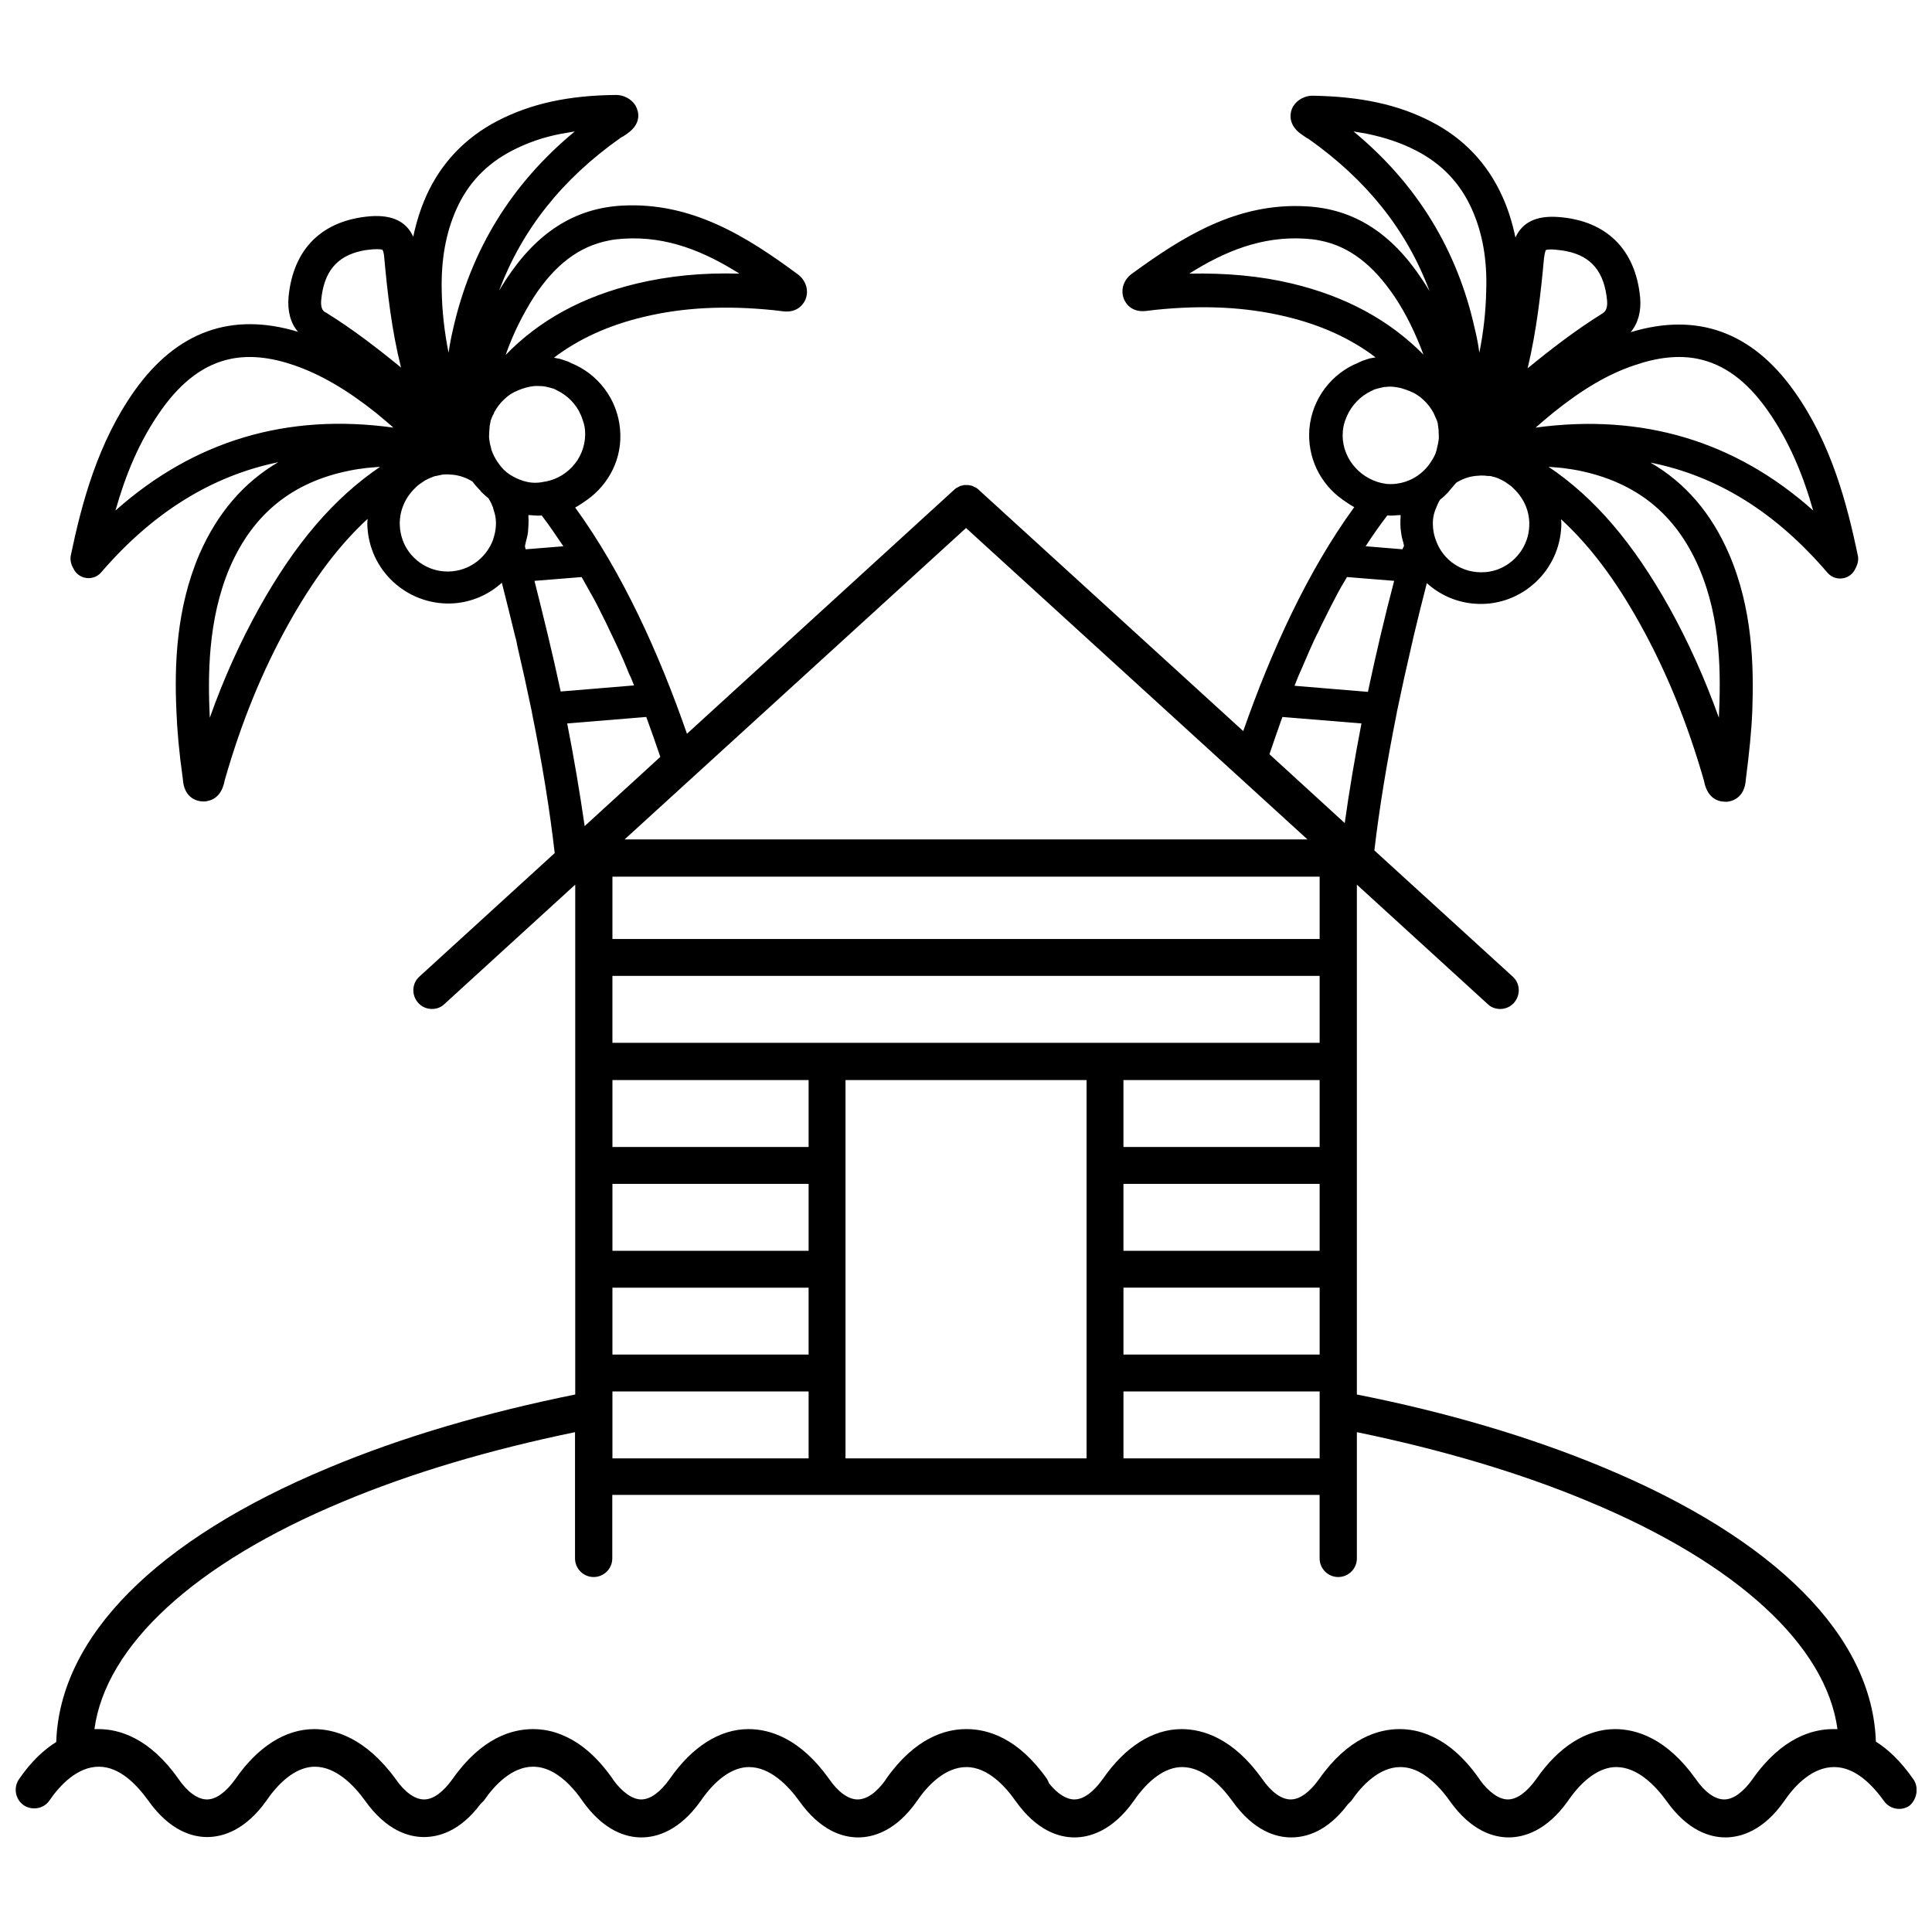 <?xml version="1.0" encoding="UTF-8"?>
<!-- The Best Svg Icon site in the world: iconSvg.co, Visit us! https://iconsvg.co -->
<svg width="800px" height="800px" version="1.1" viewBox="144 144 512 512" xmlns="http://www.w3.org/2000/svg">
 <defs>
  <clipPath id="a">
   <path d="m148.09 169h503.81v462h-503.81z"/>
  </clipPath>
 </defs>
 <g clip-path="url(#a)">
  <path d="m651 615.43c-3.324-4.734-6.648-7.859-9.875-9.875-0.906-27.809-26.398-53.605-72.145-72.648-19.348-8.062-41.414-14.609-65.395-19.348v-135.12l34.66 31.641c0.906 0.906 2.117 1.309 3.324 1.309 1.309 0 2.621-0.504 3.629-1.613 1.812-2.016 1.715-5.141-0.301-6.953l-36.676-33.453c1.309-11.184 3.324-23.375 5.945-36.477v-0.102c1.211-5.844 2.519-11.789 3.93-17.836 0.203-0.707 0.301-1.41 0.504-2.215 1.109-4.734 2.316-9.473 3.527-14.207 3.324 3.023 7.656 5.039 12.496 5.441 11.688 1.008 22.066-7.758 23.074-19.547 0.102-1.008 0.102-1.914 0-2.82 7.559 6.953 14.309 15.82 20.957 27.809 6.953 12.496 12.496 26.098 16.93 41.516 0.707 3.93 2.922 5.141 4.535 5.441 0.707 0.102 1.309 0.102 1.613 0.102 1.008-0.102 4.637-0.805 4.938-5.945 0.906-7.152 1.512-12.898 1.715-18.34 0.402-11.586 0.102-26.801-6.144-41.312-4.637-10.781-11.586-18.941-20.859-24.285 17.734 3.527 33.25 13.199 46.953 29.223 2.117 2.418 6.047 1.812 7.356-1.109 0.301-0.605 0.906-1.715 0.707-3.223-2.922-14.105-7.152-30.129-16.93-43.832-11.184-15.719-25.695-20.957-43.328-15.617 2.016-2.418 2.82-5.543 2.519-9.168-1.211-12.797-8.969-20.453-21.766-21.363-5.742-0.402-9.473 1.41-11.285 5.441-0.805-3.828-1.914-7.457-3.426-10.781-3.93-8.766-10.277-15.516-18.941-19.949-8.766-4.535-18.742-6.648-31.438-6.852-2.016 0-4.031 1.109-5.039 2.719-0.301 0.402-2.215 3.93 1.512 7.055 0.504 0.402 1.109 0.805 1.715 1.211 0.203 0.102 0.402 0.301 0.707 0.402 15.418 10.883 26.098 24.184 32.145 40.406-0.605-1.008-1.211-2.016-1.914-3.023-8.16-12.395-18.137-18.742-30.633-19.445-18.641-1.109-33.152 8.262-46.453 17.938-2.117 1.613-2.922 4.231-2.016 6.551 0.301 0.805 1.715 3.727 5.945 3.223l2.519-0.301c12.797-1.309 23.879-0.707 34.16 1.715 9.473 2.215 17.434 5.844 24.082 10.883-0.504 0.102-1.109 0.203-1.613 0.301-0.605 0.203-1.211 0.402-1.812 0.605-0.402 0.203-0.805 0.301-1.109 0.504-7.055 2.82-12.293 9.473-13 17.531-0.605 7.656 2.922 14.609 8.766 18.742 1.008 0.707 2.016 1.41 3.125 2.016-12.395 17.027-21.965 38.09-29.422 59.348l-70.031-63.883c-0.102-0.102-0.102-0.102-0.203-0.203-0.102-0.102-0.301-0.203-0.402-0.301-0.102-0.102-0.301-0.203-0.402-0.203-0.102-0.102-0.301-0.102-0.402-0.203-0.102-0.102-0.301-0.102-0.402-0.203-0.203 0-0.301-0.102-0.504-0.102-0.203 0-0.301-0.102-0.504-0.102h-0.504-0.504c-0.203 0-0.301 0-0.504 0.102-0.203 0-0.301 0.102-0.504 0.102-0.102 0-0.301 0.102-0.402 0.203-0.203 0.102-0.301 0.102-0.402 0.203-0.102 0.102-0.301 0.102-0.402 0.203-0.102 0.102-0.301 0.203-0.402 0.301-0.102 0.102-0.102 0.102-0.203 0.203l-70.734 64.59c-7.457-21.461-17.129-42.723-29.625-59.953 1.109-0.605 2.117-1.309 3.125-2.016 5.844-4.133 9.473-11.082 8.766-18.742-0.707-8.062-5.945-14.711-13-17.531-0.402-0.203-0.707-0.402-1.109-0.504-0.605-0.203-1.211-0.402-1.812-0.605-0.504-0.102-1.109-0.203-1.613-0.301 6.648-5.039 14.609-8.664 24.082-10.883 10.176-2.418 21.363-3.023 34.16-1.715l2.519 0.301c4.133 0.504 5.644-2.418 5.945-3.223 0.906-2.316 0.102-4.938-2.016-6.551-13.504-9.977-28.113-19.246-46.652-18.238-12.496 0.707-22.469 7.055-30.633 19.445-0.605 1.008-1.309 2.016-1.914 3.023 6.144-16.223 16.727-29.523 32.145-40.406 0.203-0.102 0.402-0.301 0.707-0.402 0.605-0.402 1.109-0.707 1.715-1.211 3.828-3.125 1.812-6.551 1.512-7.055-1.008-1.613-3.023-2.719-5.039-2.719-12.695 0.102-22.672 2.316-31.438 6.852-8.566 4.434-15.012 11.184-18.941 19.949-1.512 3.426-2.621 6.953-3.426 10.781-1.812-4.031-5.543-5.844-11.285-5.441-12.797 1.008-20.555 8.566-21.766 21.461-0.301 3.629 0.504 6.852 2.519 9.168-17.633-5.34-32.145-0.102-43.328 15.617-9.773 13.805-14.008 29.824-16.93 43.832-0.203 1.512 0.402 2.719 0.707 3.223 1.309 2.922 5.238 3.527 7.356 1.109 13.703-15.922 29.32-25.594 46.953-29.223-9.168 5.34-16.121 13.504-20.859 24.285-6.246 14.508-6.648 29.727-6.144 41.312 0.203 5.441 0.707 11.184 1.715 18.34 0.301 5.141 3.828 5.844 4.938 5.945 0.301 0 0.906 0.102 1.613-0.102 1.613-0.301 3.828-1.512 4.535-5.441 4.434-15.516 9.977-29.02 16.93-41.516 6.648-11.891 13.402-20.859 20.957-27.809-0.102 0.906-0.102 1.914 0 2.82 1.008 11.789 11.387 20.453 23.074 19.547 4.836-0.402 9.168-2.418 12.496-5.441 1.211 4.836 2.418 9.574 3.527 14.207 0.203 0.707 0.402 1.41 0.504 2.215 1.41 6.047 2.719 11.992 3.93 17.836v0.102c2.719 13.402 4.734 25.797 6.047 37.281l-35.871 32.746c-2.016 1.812-2.117 4.938-0.301 6.953 1.008 1.109 2.316 1.613 3.629 1.613 1.211 0 2.418-0.402 3.324-1.309l34.66-31.641v135.12c-23.879 4.836-45.949 11.285-65.395 19.445-45.746 19.043-71.238 44.84-72.145 72.648-3.223 2.016-6.648 5.141-9.875 9.875-1.512 2.215-1.008 5.238 1.211 6.852 2.215 1.512 5.34 1.008 6.852-1.211 2.82-4.133 7.457-8.969 13.098-8.969 5.644 0 10.176 4.938 13.098 8.969 5.644 7.961 11.586 9.672 15.617 9.672s10.078-1.715 15.719-9.672c3.93-5.742 8.465-8.969 12.797-8.969 5.644 0 10.379 4.938 13.301 8.969 5.644 7.961 11.586 9.672 15.617 9.672 3.93 0 9.574-1.512 15.012-8.766 0.301-0.301 0.605-0.605 0.906-0.906 2.82-4.133 7.457-8.969 13-8.969 1.812 0 3.527 0.504 5.039 1.309 3.324 1.715 6.144 4.938 8.062 7.758 5.644 7.961 11.586 9.672 15.617 9.672s10.078-1.715 15.719-9.672c3.93-5.742 8.465-8.969 12.797-8.969 5.644 0 10.379 4.938 13.301 8.969 5.644 7.961 11.586 9.672 15.617 9.672s10.078-1.715 15.617-9.672c2.82-4.133 7.457-8.969 13.098-8.969 5.543 0 10.176 4.938 13 8.969 5.644 7.961 11.586 9.672 15.617 9.672s10.078-1.715 15.719-9.672c3.93-5.742 8.465-8.969 12.797-8.969 5.644 0 10.379 4.938 13.301 8.969 5.644 7.961 11.586 9.672 15.617 9.672 3.93 0 9.574-1.512 15.012-8.766l0.906-0.906c2.82-4.133 7.457-8.969 13-8.969 1.812 0 3.527 0.504 5.039 1.309 3.324 1.715 6.144 4.938 8.062 7.656 5.644 7.961 11.586 9.672 15.617 9.672s10.078-1.715 15.719-9.672c3.93-5.742 8.465-8.969 12.797-8.969 5.644 0 10.379 4.938 13.301 8.969 5.644 7.961 11.586 9.672 15.617 9.672s10.078-1.715 15.617-9.672c2.82-4.133 7.457-8.969 13.199-8.969 5.742 0 10.277 4.938 13.199 8.969 1.512 2.215 4.637 2.82 6.852 1.211 1.898-1.695 2.504-4.82 0.891-7.039zm-219.05-185.2v100.26h-63.883v-100.26zm-73.758 72.75h-51.895v-17.734h51.992v17.734zm83.633-72.75h51.891v17.734h-51.992v-17.734zm0 27.508h51.891v17.734h-51.992v-17.734zm51.891-37.383h-187.42v-17.734h187.42zm-135.52 55.117h-51.895v-17.734h51.992v17.734zm0-27.508h-51.895v-17.734h51.992v17.734zm83.633 37.281h51.891v17.734h-51.992v-17.734zm51.891-92.398h-187.42v-16.523h187.42zm-187.42 119.91h51.992v17.734h-51.992zm135.53 0h51.891v17.734h-51.992v-17.734zm73.855-223.19-9.773-0.805c1.812-2.82 3.727-5.543 5.742-8.16 1.109 0.102 2.117 0 3.223-0.102h0.301v0.402c-0.102 1.309-0.102 2.719 0.102 4.031 0.102 0.906 0.301 1.914 0.605 2.82 0.102 0.301 0.102 0.605 0.203 0.906-0.199 0.301-0.301 0.605-0.402 0.906zm78.496 4.738c6.047 13.906 5.844 28.918 5.34 39.902-3.727-10.379-8.062-20.051-13.098-29.121-9.574-17.129-19.75-29.121-32.043-37.383 1.211 0.102 2.316 0.203 3.527 0.301 1.512 0.203 3.023 0.402 4.535 0.707 15.211 3.121 25.59 11.484 31.738 25.594zm-17.031-53.508c6.144-2.117 11.688-2.719 16.727-1.715 6.953 1.41 13 5.844 18.438 13.504 5.844 8.262 9.574 17.434 12.191 26.703-20.656-18.438-45.344-25.797-73.555-21.965 1.512-1.309 3.023-2.621 4.637-3.93 7.758-6.246 14.609-10.277 21.562-12.598zm-23.98-28.312c0.203-1.715 0.504-2.215 0.504-2.215s0.605-0.301 2.519-0.102c1.008 0.102 2.016 0.203 2.922 0.402 6.648 1.309 10.078 5.543 10.781 13.098 0.203 2.418-0.707 3.023-1.109 3.324-7.152 4.434-13.805 9.574-19.949 14.609 2.418-10.172 3.527-20.25 4.332-29.117zm-13.602 57.836c0.301 0.102 0.605 0.102 0.805 0.203 0.402 0.102 0.805 0.301 1.211 0.504 0.402 0.203 0.906 0.402 1.309 0.707 0.102 0 0.203 0.102 0.301 0.203 0.605 0.402 1.211 0.805 1.715 1.309l0.203 0.203c3.324 3.125 5.039 7.758 3.727 12.797-1.41 5.141-5.945 8.969-11.184 9.371-6.144 0.504-11.285-3.223-13.098-8.363-0.707-1.812-0.906-3.629-0.805-5.441 0.102-1.008 0.301-1.914 0.707-2.922 0.102-0.203 0.203-0.301 0.203-0.504 0.301-0.707 0.605-1.41 1.008-2.016 0.707-0.504 1.309-1.109 1.914-1.715 0.203-0.203 0.402-0.402 0.504-0.605 0.605-0.707 1.211-1.41 1.812-2.117 1.613-1.008 3.324-1.613 5.141-1.812l1.41-0.102c0.504 0 1.109 0 1.613 0.102 0.598 0 1.102 0 1.504 0.199zm-36.879-91.492c1.211 0.203 2.418 0.402 3.527 0.605 4.836 1.008 9.07 2.418 13 4.434 6.852 3.527 11.789 8.664 14.914 15.719 2.719 6.144 4.031 13.199 3.727 21.562-0.102 5.34-0.707 10.781-1.812 16.324-0.301-2.215-0.707-4.332-1.211-6.348-4.637-20.957-15.418-38.492-32.145-52.297zm-16.324 40.309c-8.465-2.016-17.434-2.82-27.207-2.621 9.27-5.844 19.145-9.977 30.633-9.27 1.41 0.102 2.719 0.203 4.031 0.504 7.758 1.512 14.105 6.449 19.852 15.012 3.023 4.535 5.441 9.574 7.559 15.215-9.07-9.168-20.559-15.414-34.867-18.84zm13.504 39.094c0.102-1.211 0.402-2.418 0.906-3.527l0.203-0.504c1.309-2.922 3.629-5.238 6.348-6.551 0.301-0.102 0.605-0.301 0.805-0.402 0.301-0.102 0.707-0.203 1.008-0.301 0.402-0.102 0.906-0.203 1.309-0.301 0.301-0.102 0.504-0.102 0.805-0.102 0.805-0.102 1.512-0.102 2.316 0 0.707 0.102 1.41 0.203 2.016 0.402 0.605 0.203 1.309 0.402 2.016 0.707l1.109 0.504c0.605 0.301 1.109 0.707 1.715 1.109l0.805 0.707c1.109 1.008 2.016 2.215 2.719 3.527 0.102 0.203 0.102 0.301 0.203 0.504 0.203 0.504 0.504 1.008 0.707 1.613 0.203 0.504 0.203 1.109 0.301 1.613v0.203c0.102 0.402 0.102 0.805 0.102 1.211 0 0.605 0.102 1.211 0 1.914-0.102 0.707-0.203 1.309-0.402 2.016l-0.203 0.906c-0.301 1.109-0.906 2.117-1.512 3.023-0.906 1.41-2.117 2.621-3.426 3.527-1.715 1.211-4.637 2.519-8.262 2.215l-1.109-0.203h-0.102c-6.348-1.418-10.98-7.262-10.375-13.812zm-11.891 65.191c0.301-0.605 0.504-1.211 0.805-1.812 0.707-1.715 1.512-3.426 2.215-5.141 0.805-1.812 1.613-3.629 2.519-5.34 0.301-0.707 0.605-1.309 0.906-1.914 0.805-1.613 1.613-3.223 2.418-4.836 0.301-0.605 0.605-1.109 0.906-1.715 1.008-2.016 2.117-3.93 3.223-5.742l12.496 1.008c-2.519 9.574-4.836 19.445-6.953 29.422l-19.445-1.613c0.305-0.805 0.605-1.508 0.91-2.316zm-4.133 10.582 20.957 1.715c-1.715 8.867-3.223 17.734-4.434 26.398l-19.949-18.238c1.109-3.227 2.219-6.551 3.426-9.875zm-198.4-111.24c5.644-8.664 12.09-13.504 19.852-15.012 1.309-0.301 2.621-0.402 4.031-0.504 11.488-0.707 21.363 3.426 30.633 9.27-9.773-0.301-18.742 0.605-27.207 2.621-14.309 3.426-25.797 9.672-34.762 18.941 2.012-5.742 4.531-10.68 7.453-15.316zm-20.559-23.176c3.125-7.055 8.062-12.191 14.914-15.719 3.93-2.016 8.16-3.527 13-4.434 1.109-0.203 2.316-0.402 3.527-0.605-16.727 13.805-27.508 31.336-32.242 52.297-0.504 2.117-0.906 4.231-1.211 6.348-1.109-5.543-1.715-10.984-1.812-16.324-0.203-8.363 1.105-15.414 3.824-21.562zm-35.77 23.98c0.707-7.559 4.133-11.688 10.781-13.098 0.906-0.203 1.914-0.301 2.922-0.402 1.914-0.102 2.519 0.102 2.519 0.102s0.402 0.504 0.504 2.215c0.805 8.867 1.914 18.941 4.434 29.02-6.144-5.039-12.797-10.176-19.949-14.609-0.504-0.203-1.41-0.805-1.211-3.227zm-16.422 81.52c-5.039 9.07-9.371 18.641-13.098 29.121-0.504-10.883-0.605-25.996 5.34-39.902 6.144-14.105 16.523-22.57 31.738-25.594 1.41-0.301 2.922-0.504 4.535-0.707 1.211-0.102 2.316-0.203 3.527-0.301-12.297 8.363-22.473 20.254-32.043 37.383zm-38.09-25.797c2.621-9.27 6.246-18.34 12.191-26.703 5.441-7.656 11.488-12.09 18.438-13.504 5.039-1.008 10.578-0.402 16.727 1.715 6.953 2.418 13.805 6.348 21.664 12.594 1.613 1.309 3.125 2.621 4.637 3.93-28.312-3.926-52.898 3.531-73.656 21.969zm100.06 7.758c-1.914 5.141-7.055 8.867-13.098 8.363-5.238-0.402-9.875-4.231-11.184-9.371-1.309-4.938 0.402-9.672 3.727-12.797l0.203-0.203c0.504-0.504 1.109-0.906 1.715-1.309 0.102-0.102 0.203-0.102 0.301-0.203 0.402-0.301 0.906-0.504 1.309-0.707s0.805-0.301 1.211-0.504c0.301-0.102 0.605-0.203 0.805-0.203 0.504-0.102 1.008-0.203 1.41-0.301 0.504-0.102 1.109-0.102 1.613-0.102l1.41 0.102c1.812 0.203 3.527 0.805 5.141 1.812 0.504 0.707 1.109 1.41 1.812 2.117 0.203 0.203 0.402 0.402 0.504 0.605 0.605 0.605 1.309 1.211 1.914 1.715 0.402 0.707 0.805 1.309 1.008 2.016 0.102 0.203 0.203 0.301 0.203 0.504 0.301 1.008 0.605 1.914 0.707 2.922 0.195 1.918-0.109 3.731-0.711 5.543zm4.531-17.23c-1.41-0.906-2.519-2.117-3.426-3.527-0.605-0.906-1.109-1.914-1.512-3.023l-0.203-0.906c-0.203-0.605-0.301-1.309-0.402-2.016-0.102-0.605 0-1.309 0-1.914 0-0.402 0.102-0.707 0.102-1.211v-0.203c0.102-0.504 0.203-1.109 0.301-1.613 0.203-0.504 0.402-1.109 0.707-1.613 0.102-0.102 0.102-0.301 0.203-0.504 0.707-1.309 1.613-2.519 2.719-3.527l0.805-0.707c0.504-0.402 1.109-0.805 1.715-1.109l1.109-0.504c0.707-0.301 1.309-0.504 2.016-0.707 0.707-0.203 1.309-0.301 2.016-0.402 0.805-0.102 1.613 0 2.316 0 0.301 0 0.605 0.102 0.805 0.102 0.402 0.102 0.906 0.203 1.309 0.301 0.301 0.102 0.707 0.203 1.008 0.301 0.301 0.102 0.605 0.301 0.805 0.402 2.719 1.309 5.039 3.527 6.348 6.551l0.203 0.504c0.402 1.109 0.805 2.215 0.906 3.527 0.504 6.648-4.133 12.395-10.48 13.602h-0.102l-1.109 0.203c-3.519 0.516-6.34-0.895-8.156-2.004zm4.133 19.75c-0.102-0.301-0.203-0.605-0.203-0.906 0.102-0.301 0.102-0.605 0.203-0.906 0.203-0.906 0.504-1.812 0.605-2.82 0.102-1.309 0.203-2.719 0.102-4.031v-0.402h0.301c1.109 0.102 2.117 0.203 3.223 0.102 2.016 2.621 3.828 5.34 5.742 8.16zm2.316 8.363 12.496-1.008c1.109 1.914 2.117 3.828 3.223 5.742 0.301 0.605 0.605 1.109 0.906 1.715 0.805 1.613 1.613 3.223 2.418 4.836 0.301 0.605 0.605 1.309 0.906 1.914 0.805 1.715 1.715 3.527 2.519 5.34 0.805 1.715 1.512 3.426 2.215 5.141 0.203 0.605 0.504 1.211 0.805 1.812 0.301 0.707 0.605 1.512 0.906 2.215l-19.445 1.613c-2.113-9.871-4.531-19.746-6.949-29.32-0.102 0-0.102 0 0 0zm8.668 37.785 20.957-1.715c1.309 3.527 2.519 7.055 3.727 10.578l-20.051 18.34c-1.309-8.965-2.82-18.031-4.633-27.203zm105.7-51.789 90.484 82.523h-180.97zm208.48 331.5c-2.519 3.527-5.141 5.441-7.559 5.441s-5.141-1.914-7.559-5.441c-7.758-10.883-15.82-13.199-21.363-13.199-7.656 0-15.012 4.734-20.859 13.199-2.519 3.527-5.141 5.441-7.559 5.441-2.316 0-5.039-1.914-7.457-5.238 0-0.102-0.102-0.203-0.102-0.203-4.231-6.047-8.566-9.473-12.594-11.285-3.223-1.512-6.144-1.914-8.566-1.914-5.543 0-13.602 2.316-21.262 13.199-2.519 3.527-5.141 5.441-7.559 5.441-2.418 0-5.141-1.914-7.559-5.441-7.758-10.883-15.82-13.199-21.363-13.199-7.656 0-15.012 4.734-20.859 13.199-2.519 3.527-5.141 5.441-7.559 5.441-2.117 0-4.535-1.512-6.75-4.332-0.102-0.402-0.301-0.707-0.504-1.109-7.656-10.883-15.719-13.199-21.262-13.199h-0.102-0.102c-5.441 0-13.504 2.316-21.16 13.199 0 0.102-0.102 0.102-0.102 0.203-2.418 3.426-5.039 5.238-7.457 5.238s-5.141-1.914-7.559-5.441c-7.758-10.883-15.82-13.199-21.363-13.199-7.656 0-15.012 4.734-20.859 13.199-2.519 3.527-5.141 5.441-7.559 5.441-2.316 0-5.039-1.914-7.457-5.238 0-0.102-0.102-0.203-0.102-0.203-4.231-6.047-8.566-9.473-12.594-11.285-3.223-1.512-6.144-1.914-8.566-1.914-5.543 0-13.602 2.316-21.262 13.199-2.519 3.527-5.141 5.441-7.559 5.441-2.418 0-5.141-1.914-7.559-5.441-7.961-10.883-16.121-13.199-21.562-13.199-7.656 0-15.012 4.734-20.859 13.199-2.519 3.527-5.141 5.441-7.559 5.441s-5.141-1.914-7.559-5.441c-7.656-10.883-15.719-13.199-21.16-13.199h-1.109c3.023-22.168 26.602-43.934 65.797-60.254 18.238-7.656 39.094-13.805 61.566-18.438v33.453c0 2.719 2.215 4.938 4.938 4.938 2.719 0 4.938-2.215 4.938-4.938v-16.828h187.45v16.828c0 2.719 2.215 4.938 4.938 4.938 2.719 0 4.938-2.215 4.938-4.938v-33.453c22.469 4.637 43.328 10.781 61.566 18.438 39.195 16.324 62.773 38.09 65.797 60.254h-1.211c-5.441 0-13.602 2.32-21.258 13.199z"/>
 </g>
</svg>